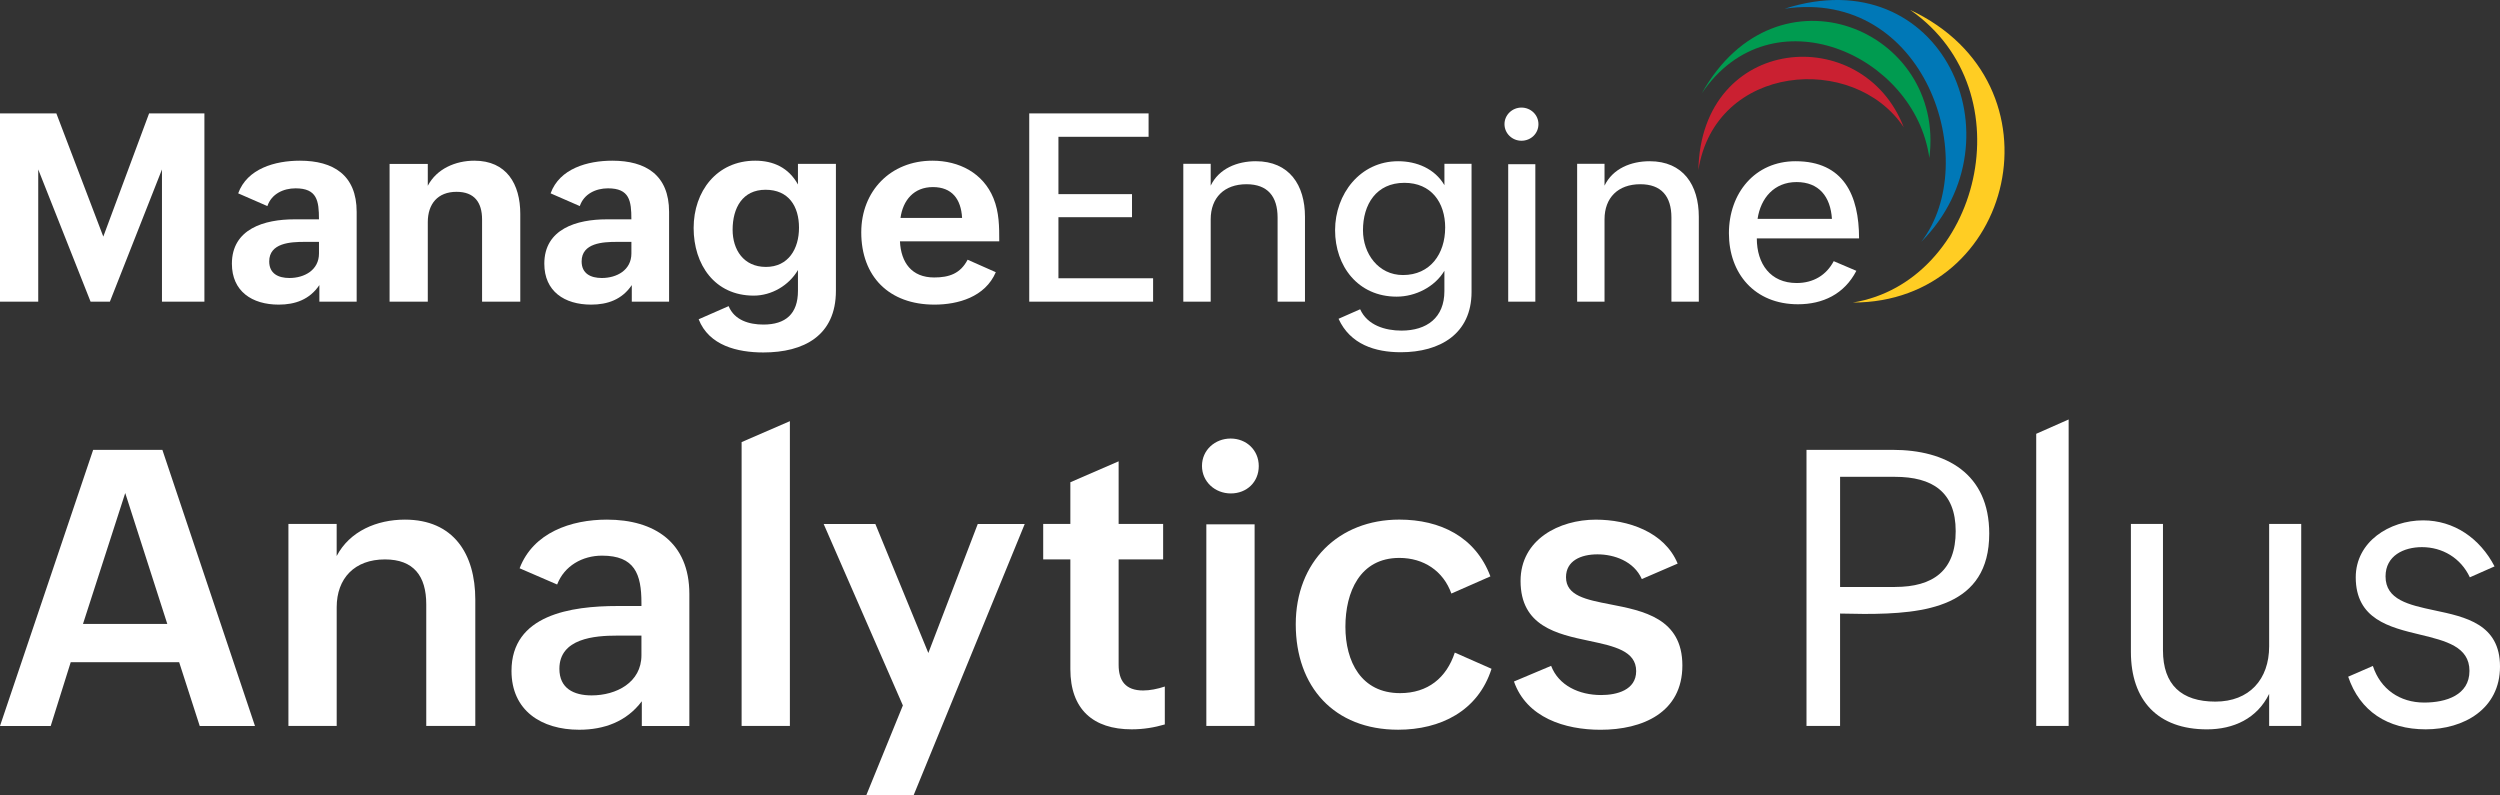 <?xml version="1.0" encoding="UTF-8"?><svg id="Layer_2" xmlns="http://www.w3.org/2000/svg" viewBox="0 0 981.38 312.15"><rect x="0" y="0" width="981.38" height="312.15" fill="#333333" stroke="none"/><defs><style>.cls-1{fill:#009b50;}.cls-1,.cls-2,.cls-3,.cls-4,.cls-5{stroke-width:0px;}.cls-1,.cls-2,.cls-3,.cls-5{fill-rule:evenodd;}.cls-2{fill:#ca2031;}.cls-3{fill:#0078b7;}.cls-4{fill:#fff;}.cls-5{fill:#ffcd23;}</style></defs><g id="Layer_1-2"><path class="cls-4" d="M36.57,176.59h27.17l36.35,108.39h-21.69l-8.07-25.02H27.76l-7.85,25.02H0l36.57-108.39ZM65.67,244.92l-16.51-51.38-16.58,51.38h33.09Z"/><path class="cls-4" d="M113.21,205.68h18.95v12.59c5.11-9.77,15.77-14.29,26.8-14.29,19.03,0,27.62,13.4,27.62,31.39v49.6h-19.25v-47.75c0-11.11-4.96-17.62-16.21-17.62-11.92,0-18.95,7.4-18.95,18.8v46.57h-18.95v-79.29Z"/><path class="cls-4" d="M251.95,275.28c-6,8-14.81,11.18-24.58,11.18-14.88,0-26.58-7.55-26.58-23.1,0-21.99,23.25-25.47,41.68-25.47h9.33v-1.26c0-11.33-2.67-18.51-15.47-18.51-7.7,0-14.81,4-17.62,11.33l-14.73-6.37c5.33-13.99,20.14-19.1,34.28-19.1,18.73,0,32.35,9.03,32.35,29.17v51.83h-18.66v-9.7ZM242.25,249.51c-8.74,0-22.66,1.04-22.66,13.03,0,7.63,5.55,10.44,12.66,10.44,9.62,0,19.55-5.03,19.55-15.77v-7.7h-9.55Z"/><path class="cls-4" d="M291.12,173.55l18.95-8.22v119.64h-18.95v-111.42Z"/><path class="cls-4" d="M354.42,276.91l-31.09-71.22h20.29l20.8,50.64,19.4-50.64h18.44l-43.61,106.46h-18.58l14.36-35.24Z"/><path class="cls-4" d="M457.26,284.38c-4.07,1.18-8.29,1.92-13.03,1.92-15.1,0-24.06-7.85-24.06-23.62v-43.09h-10.66v-13.92h10.66v-16.36l18.95-8.22v24.58h17.47v13.92h-17.47v41.39c0,6.22,2.67,10.07,9.62,10.07,2.66,0,5.63-.59,8.51-1.55v14.88Z"/><path class="cls-4" d="M483.1,172.15c6.15,0,11.03,4.52,11.03,10.81s-4.74,10.74-10.96,10.74-11.33-4.59-11.33-10.81,5.11-10.74,11.25-10.74ZM473.55,205.83h18.95v79.14h-18.95v-79.14Z"/><path class="cls-4" d="M585.5,262.54c-5.26,16.58-20.06,23.91-36.65,23.91-25.17,0-40.2-16.88-40.2-41.39s16.81-41.09,40.65-41.09c16.07,0,29.91,6.74,35.76,22.29l-15.32,6.74c-3.18-8.88-10.88-13.99-20.43-13.99-15.47,0-21.17,13.4-21.17,27.02s6.15,26.06,21.47,26.06c10.88,0,18.21-6,21.47-15.92l14.44,6.37Z"/><path class="cls-4" d="M608.89,261.36c2.96,7.77,11.03,11.48,19.62,11.48,6.14,0,13.77-1.92,13.77-9.4,0-7.92-8.59-9.77-18.36-11.85-12.73-2.67-27.02-5.78-27.02-23.54,0-16.29,15.18-24.06,29.54-24.06,12.59,0,26.95,4.74,32.13,17.25l-14.07,6.07c-3.11-7.03-10.88-9.7-17.4-9.7s-12.36,2.52-12.36,8.96c0,7.26,7.77,8.81,17.32,10.66,12.96,2.52,28.36,5.48,28.36,23.99s-15.62,25.25-32.13,25.25c-13.99,0-29.02-4.74-33.98-18.95l14.58-6.14Z"/><path class="cls-4" d="M709.14,176.59h33.83c20.95,0,37.91,9.25,37.91,32.87,0,28.8-25.17,31.54-49.16,31.54l-9.4-.15v44.12h-13.18v-108.39ZM743.87,230.41c15.03,0,23.84-6.44,23.84-21.91s-9.25-21.32-23.84-21.32h-21.54v43.24h21.54Z"/><path class="cls-4" d="M799.32,170.29l12.73-5.63v120.31h-12.73v-114.68Z"/><path class="cls-4" d="M890.76,272.39c-4.74,9.7-13.99,13.92-24.43,13.92-19.25,0-29.84-11.33-29.84-30.43v-50.2h12.59v49.6c0,13.55,7.26,20.14,20.58,20.14s21.1-8.74,21.1-21.69v-48.05h12.59v79.29h-12.59v-12.59Z"/><path class="cls-4" d="M931.48,261.43c2.96,9.11,10.59,14.36,20.14,14.36,8.66,0,17.77-2.96,17.77-12.44s-9.25-11.77-19.32-14.21c-12.07-2.89-25.32-6.07-25.32-22.51,0-13.99,13.25-22.36,26.43-22.36,12.07,0,22.28,6.96,28.06,18.07l-9.7,4.29c-3.55-7.63-10.81-11.85-18.8-11.85-7.11,0-14.29,3.33-14.29,11.48,0,9.18,9.11,11.18,19.17,13.33,12.22,2.59,25.76,5.4,25.76,22.06s-14.21,24.65-29.17,24.65-25.84-7.11-30.43-20.66l9.7-4.22Z"/><path class="cls-5" d="M749.85,3.9c46.25,32.16,26.95,106.79-22.48,114.86h0c63.48.05,84.09-86.02,22.48-114.86"/><path class="cls-3" d="M700.59,3.42c55.15-8.12,77.76,60,53.63,91.49,39.93-40.24,7.98-111.31-53.63-91.49"/><path class="cls-1" d="M668.03,36.66c27.19-40.27,83.68-15.35,89.34,25.35,6.49-50.3-59.82-78.18-89.34-25.35"/><path class="cls-2" d="M666.7,66.77c6.61-41.8,61.01-46.18,80.61-16.82-16.02-41.6-79.55-36.51-80.61,16.82"/><path class="cls-4" d="M0,44.51h22.12l18.43,48.37,17.98-48.37h21.71v73.92h-16.66v-51.91l-20.45,51.91h-7.57l-20.55-51.91v51.91H0V44.51Z"/><path class="cls-4" d="M125.37,111.91c-3.84,5.71-9.54,7.67-15.96,7.67-10.5,0-18.38-5.25-18.38-16.06,0-13.73,12.82-17.42,24.49-17.42h9.69c0-7.27-.71-12.17-9.19-12.17-4.75,0-9.44,2.17-11.06,6.97l-11.46-5c3.53-9.74,14.49-12.82,24.24-12.82,13.08,0,22.27,5.6,22.27,20.1v35.24h-14.64v-6.51ZM119.46,94.95c-5.35,0-13.78.4-13.78,7.67,0,4.8,3.58,6.51,7.93,6.51,5.86,0,11.61-3.08,11.61-9.64v-4.54h-5.76Z"/><path class="cls-4" d="M152.93,64.35h15v8.58c3.48-6.66,10.86-9.85,18.28-9.85,12.62,0,18.03,9.14,18.03,20.9v34.44h-15v-32.26c0-6.72-3.03-10.86-10-10.86-7.42,0-11.31,4.75-11.31,11.92v31.2h-15v-54.08Z"/><path class="cls-4" d="M248.01,111.91c-3.84,5.71-9.54,7.67-15.96,7.67-10.5,0-18.38-5.25-18.38-16.06,0-13.73,12.82-17.42,24.49-17.42h9.69c0-7.27-.71-12.17-9.19-12.17-4.75,0-9.44,2.17-11.06,6.97l-11.46-5c3.53-9.74,14.49-12.82,24.24-12.82,13.08,0,22.27,5.6,22.27,20.1v35.24h-14.64v-6.51ZM242.1,94.95c-5.35,0-13.78.4-13.78,7.67,0,4.8,3.58,6.51,7.93,6.51,5.86,0,11.61-3.08,11.61-9.64v-4.54h-5.76Z"/><path class="cls-4" d="M286.03,120.19c2.27,5.5,8.03,7.22,13.63,7.22,8.73,0,13.58-4.19,13.58-13.23v-8.18c-3.53,6.06-10.35,10.05-17.37,10.05-15.35,0-23.58-12.22-23.58-26.56s9.04-26.41,24.19-26.41c7.02,0,13.08,2.68,16.76,9.34v-8.08h14.9v49.83c0,17.62-12.62,24.19-28.48,24.19-10.15,0-21.36-2.68-25.4-13.03l11.76-5.15ZM313.65,89.39c0-8.43-4.09-14.9-13.13-14.9s-12.93,7.12-12.93,15.7c0,7.83,4.29,14.59,13.08,14.59s12.98-7.07,12.98-15.4Z"/><path class="cls-4" d="M390.9,106.86c-4.19,9.75-14.84,12.72-24.08,12.72-17.87,0-28.73-11.06-28.73-28.38,0-16.21,11.51-28.12,27.92-28.12,10.5,0,19.94,4.85,23.98,14.74,2.27,5.55,2.27,11.26,2.27,16.91h-38.98c.4,8.33,4.59,14.19,13.43,14.19,5.86,0,10.3-1.51,13.13-6.97l11.06,4.9ZM377.67,85.56c-.4-7.42-3.99-12.12-11.46-12.12s-11.76,5.15-12.72,12.12h24.19Z"/><path class="cls-4" d="M404.02,44.51h46.86v9.19h-35.39v22.52h28.88v9.04h-28.88v23.98h37.16v9.19h-48.62V44.51Z"/><path class="cls-4" d="M464.51,64.3h10.75v8.58c3.23-6.72,10.4-9.59,17.72-9.59,13.13,0,19.29,9.34,19.29,21.81v33.32h-10.75v-33.02c0-8.33-3.94-13.08-12.22-13.08-8.74,0-14.04,5.3-14.04,13.78v32.31h-10.75v-54.13Z"/><path class="cls-4" d="M533.93,121.4c2.83,6.31,9.85,8.38,16.21,8.38,9.95,0,16.86-5.05,16.86-15.5v-7.98c-3.79,6.36-11.41,10.15-18.73,10.15-15.2,0-24.18-11.97-24.18-26.1s9.79-27.06,24.74-27.06c7.32,0,14.39,2.93,18.18,9.39v-8.38h10.65v50.29c0,16.46-12.37,23.68-27.77,23.68-10,0-19.84-3.03-24.44-13.13l8.48-3.74ZM567.31,89.39c0-9.95-5.5-17.62-16.01-17.62-11.06,0-16.26,8.48-16.26,18.63,0,9.14,6.01,17.57,15.7,17.57,10.7,0,16.56-8.33,16.56-18.58Z"/><path class="cls-4" d="M597.25,42.23c3.58,0,6.67,2.78,6.67,6.51s-3.03,6.51-6.67,6.51-6.66-2.88-6.66-6.51,3.03-6.51,6.66-6.51ZM592.05,64.45h10.65v53.98h-10.65v-53.98Z"/><path class="cls-4" d="M619.11,64.3h10.75v8.58c3.23-6.72,10.4-9.59,17.72-9.59,13.13,0,19.29,9.34,19.29,21.81v33.32h-10.75v-33.02c0-8.33-3.94-13.08-12.22-13.08-8.74,0-14.04,5.3-14.04,13.78v32.31h-10.75v-54.13Z"/><path class="cls-4" d="M728.72,106.31c-4.75,9.19-13.23,13.13-22.92,13.13-17.07,0-27.11-12.12-27.11-27.87s10.2-28.28,26.15-28.28c18.93,0,24.94,13.43,24.94,30.29h-40.14c0,9.95,5.3,17.52,15.65,17.52,6.61,0,11.66-3.13,14.54-8.58l8.89,3.79ZM719.13,85.91c-.56-8.73-5.1-14.44-13.89-14.44s-14.09,6.31-15.3,14.44h29.18Z"/></g></svg>
